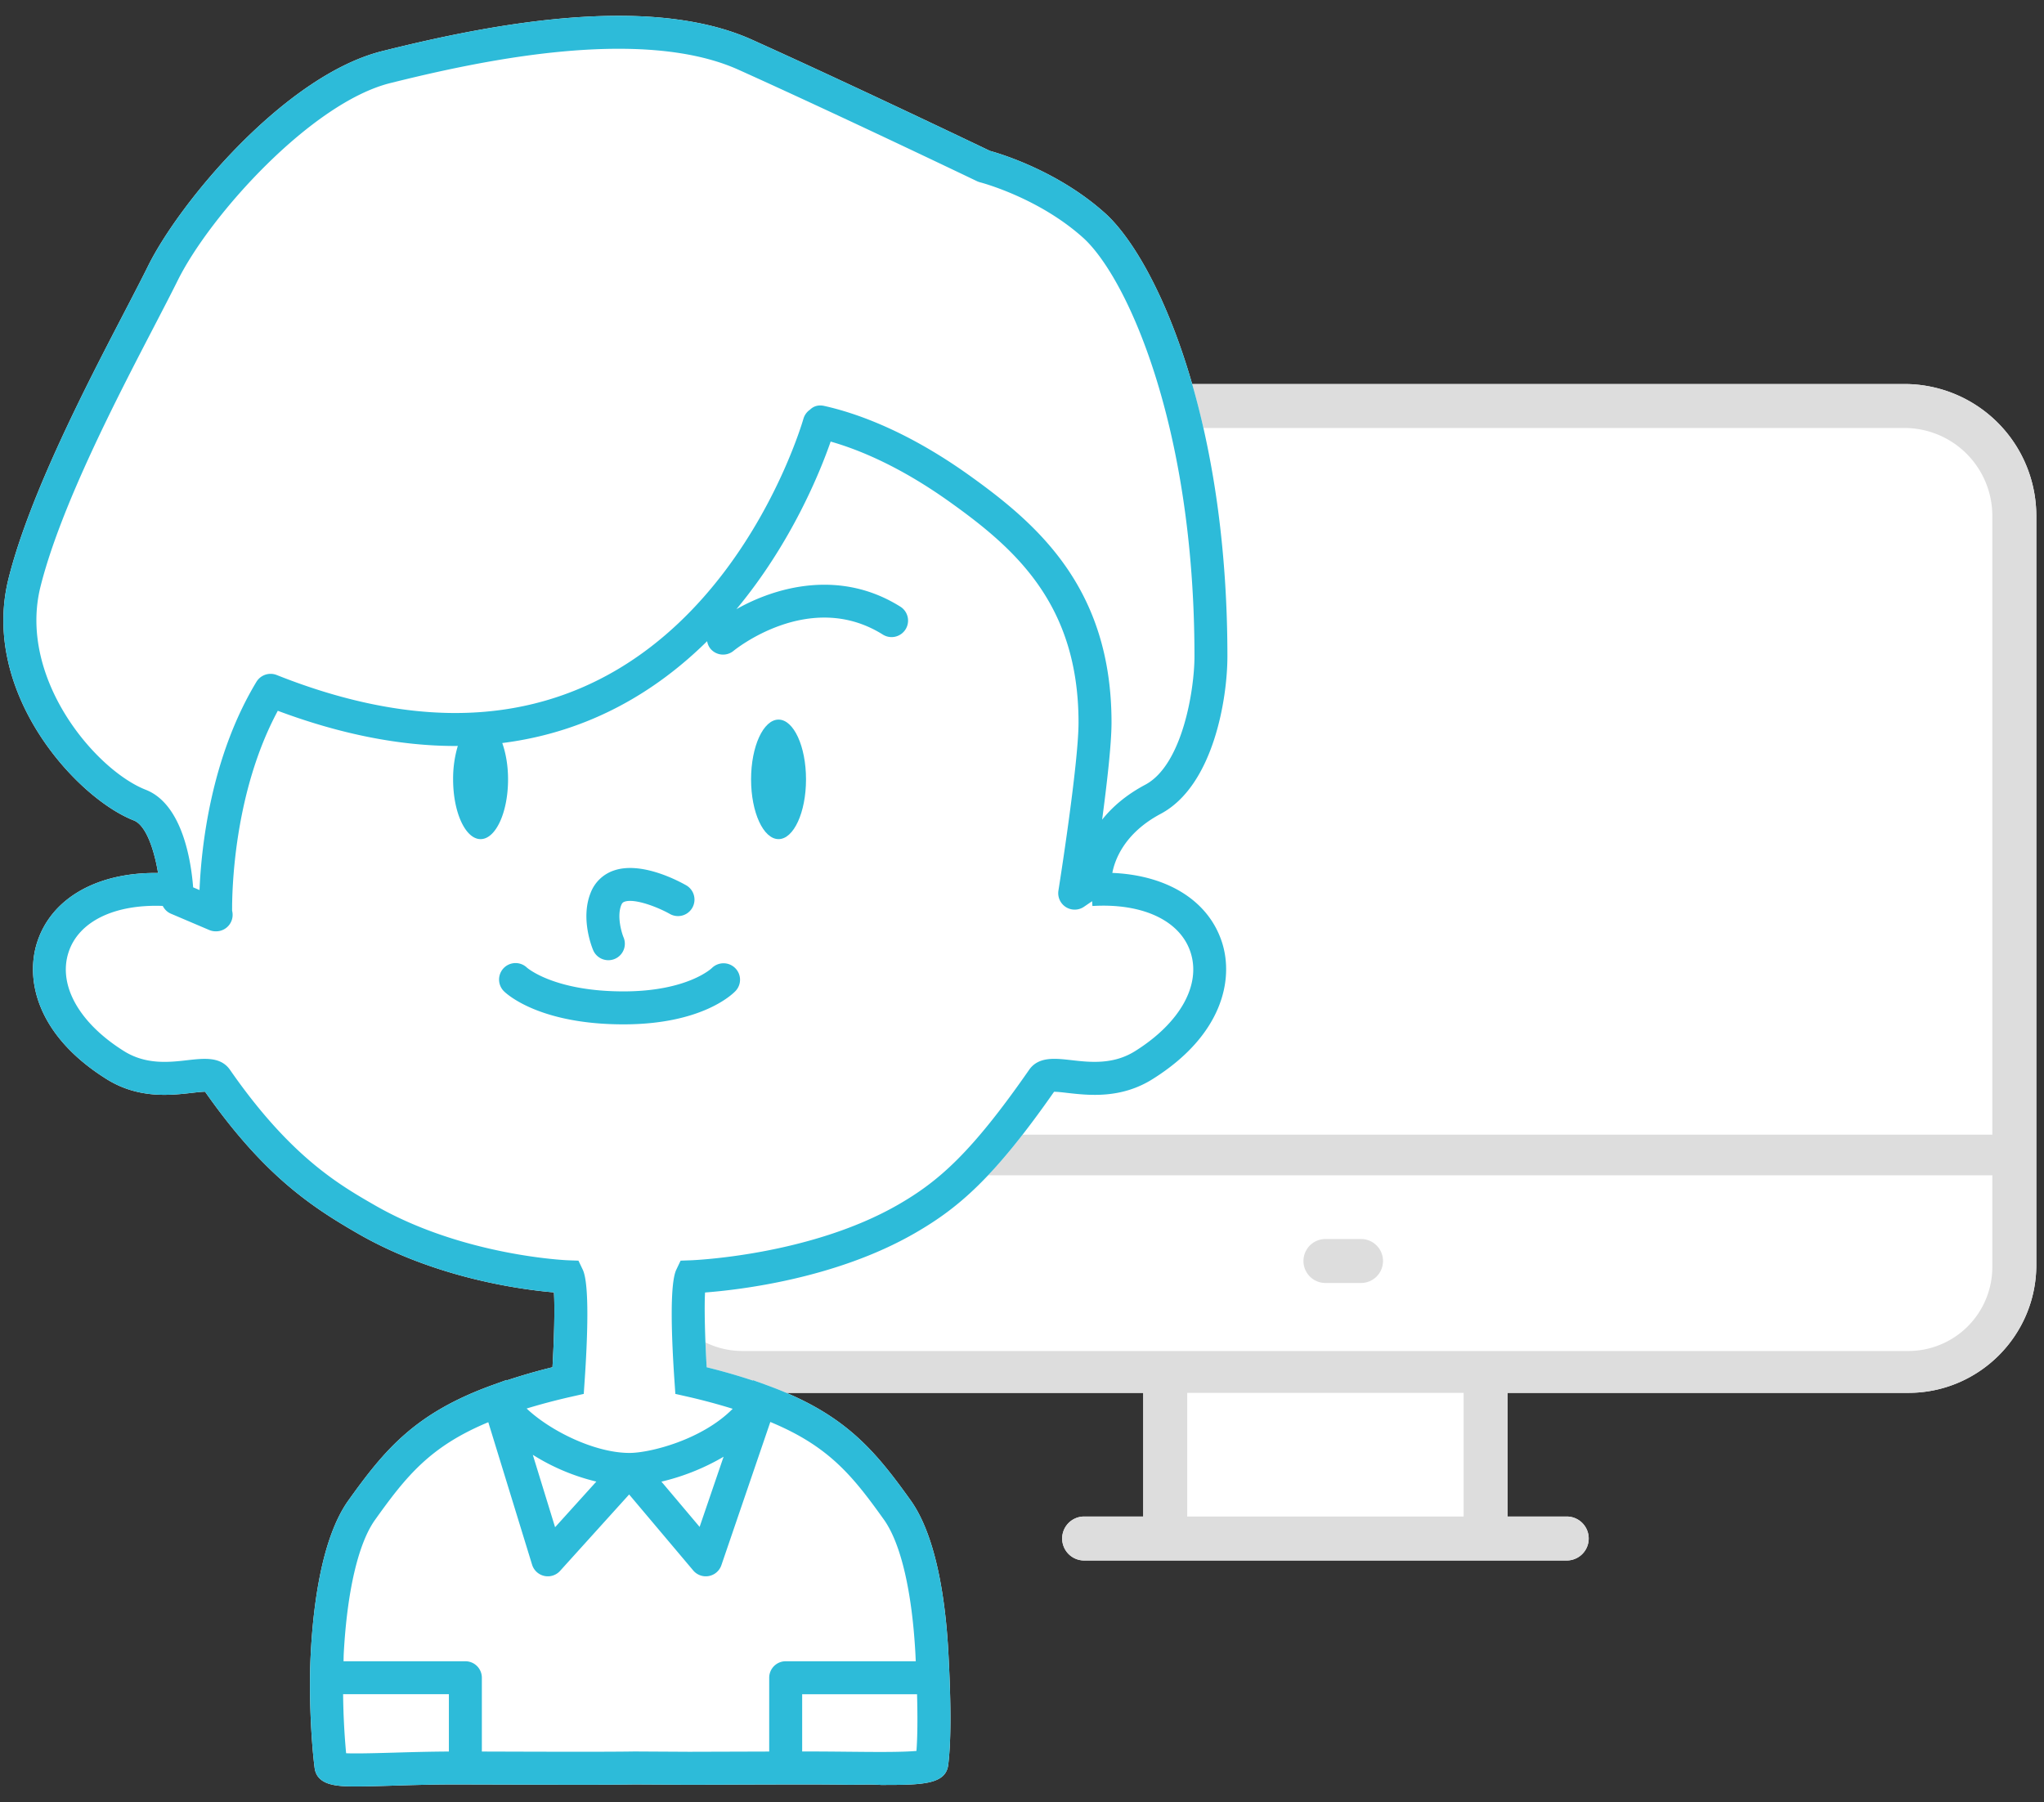 <svg xmlns="http://www.w3.org/2000/svg" width="93" height="82" viewBox="0 0 93 82">
    <rect x="0" y="0" width="93" height="82" fill="#333333" stroke="none"/>
    <g fill="none" fill-rule="evenodd">
        <path fill="#FFF" fill-rule="nonzero" d="M86.65 17.473H33.776a5.826 5.826 0 0 0-5.819 5.82v34.26c0 3.21 2.61 5.82 5.82 5.82h18.24V69h-2.69a1 1 0 1 0 0 2h21.957a1 1 0 1 0 0-2h-2.691v-5.627H86.83c3.21 0 5.82-2.61 5.82-5.82v-34.08a6 6 0 0 0-6-6z"/>
        <path fill="#DDD" fill-rule="nonzero" d="M61.926 56.374h-1.62a1 1 0 1 0 0 2h1.62a1 1 0 1 0 0-2zm24.723-38.9H33.777a5.826 5.826 0 0 0-5.819 5.82v34.26c0 3.208 2.61 5.819 5.82 5.819h18.24V69h-2.69a1 1 0 1 0 0 2h21.957a1 1 0 1 0 0-2h-2.691v-5.627H86.83c3.21 0 5.82-2.61 5.82-5.82v-34.08a6 6 0 0 0-6-6zM66.594 69H54.018v-5.627h12.576V69zm24.055-17.373H29.958V23.473a4 4 0 0 1 4-4h52.691a4 4 0 0 1 4 4v28.154zm0 6.022a3.823 3.823 0 0 1-3.819 3.82H33.778a3.823 3.823 0 0 1-3.82-3.82v-4.176H90.649v4.176z"/>
        <g>
            <path fill="#FFF" d="M50.61 39.716c.106-.559.525-1.798 2.204-2.689 2.398-1.28 3.032-5.245 3.032-7.162 0-11.135-3.333-18.163-5.573-20.171-2.135-1.913-4.746-2.696-5.234-2.83-.667-.32-6.429-3.077-10.832-5.061C32.611 1.084 30.573.72 28.149.72c-3.875 0-7.992.916-10.75 1.604-4.411 1.095-9.208 6.85-10.656 9.766-.29.586-.666 1.309-1.09 2.127-1.712 3.293-4.299 8.271-5.26 12.088-1.309 5.184 3.075 10.001 5.693 11.023.558.219.927 1.321 1.106 2.392-2.754-.037-4.848 1.135-5.5 3.148-.552 1.703-.019 4.229 3.127 6.211 1.454.925 2.93.757 3.904.646.2-.023.458-.053.608-.053 2.664 3.795 4.812 5.221 6.958 6.457 3.528 2.031 7.431 2.546 8.914 2.673.045.715.01 2.104-.066 3.406-.752.183-1.429.384-2.077.597l-.009-.018-.609.22c-3.553 1.28-4.929 2.933-6.628 5.314-1.163 1.68-1.55 4.632-1.67 6.811-.105 1.889.014 4.071.17 5.3.107.848 1.116.848 1.926.848.456 0 1.022-.017 1.663-.036.818-.025 1.76-.054 2.816-.054h.002l1.906.005c2.172.007 5.066.016 6.247-.005l2.484.014 1.712-.005c.756-.003 1.725-.007 3.5-.009h.13c.646 0 1.28.006 1.875.012.539.005 1.044-.022 1.506.01 1.837 0 2.945-.003 3.061-.909.134-1.054.135-2.793.005-5.169-.121-2.181-.509-5.132-1.678-6.82-1.693-2.373-3.069-4.024-6.622-5.306v-.001l-.011-.004-.016-.006-.556-.2-.009.016a27.422 27.422 0 0 0-2.102-.604c-.077-1.309-.113-2.706-.074-3.402 1.585-.121 5.95-.631 9.534-2.693 1.999-1.15 3.61-2.525 6.346-6.44.15 0 .408.029.608.053.976.11 2.45.279 3.9-.645 3.149-1.983 3.682-4.51 3.131-6.213-.613-1.89-2.481-3.046-4.988-3.153z"/>
            <path fill="#2DBBD9" fill-rule="nonzero" d="M50.61 39.716c.106-.559.525-1.798 2.204-2.689 2.398-1.28 3.032-5.245 3.032-7.162 0-11.135-3.333-18.163-5.573-20.171-2.135-1.913-4.746-2.696-5.234-2.83-.667-.32-6.429-3.077-10.832-5.061C32.611 1.084 30.573.72 28.149.72c-3.875 0-7.992.916-10.75 1.604-4.411 1.095-9.208 6.85-10.656 9.766-.29.586-.666 1.309-1.09 2.127-1.712 3.293-4.299 8.271-5.26 12.088-1.309 5.184 3.075 10.001 5.693 11.023.558.219.927 1.321 1.106 2.392-2.754-.037-4.848 1.135-5.5 3.148-.552 1.703-.019 4.229 3.127 6.211 1.454.925 2.93.757 3.904.646.2-.023.458-.053.608-.053 2.664 3.795 4.812 5.221 6.958 6.457 3.528 2.031 7.431 2.546 8.914 2.673.045.715.01 2.104-.066 3.406-.752.183-1.429.384-2.077.597l-.009-.018-.609.22c-3.553 1.28-4.929 2.933-6.628 5.314-1.163 1.68-1.55 4.632-1.67 6.811-.105 1.889.014 4.071.17 5.3.107.848 1.116.848 1.926.848.456 0 1.022-.017 1.663-.036.818-.025 1.76-.054 2.816-.054h.002l1.906.005c2.172.007 5.066.016 6.247-.005l2.484.014 1.712-.005c.756-.003 1.725-.007 3.5-.009h.13c.646 0 1.28.006 1.875.012.539.005 1.044-.022 1.506.01 1.837 0 2.945-.003 3.061-.909.134-1.054.135-2.793.005-5.169-.121-2.181-.509-5.132-1.678-6.82-1.693-2.373-3.069-4.024-6.622-5.306v-.001l-.011-.004-.016-.006-.556-.2-.009.016a27.422 27.422 0 0 0-2.102-.604c-.077-1.309-.113-2.706-.074-3.402 1.585-.121 5.95-.631 9.534-2.693 1.999-1.15 3.61-2.525 6.346-6.44.15 0 .408.029.608.053.976.11 2.45.279 3.9-.645 3.149-1.983 3.682-4.51 3.131-6.213-.613-1.89-2.481-3.046-4.988-3.153zM1.847 26.672c.919-3.648 3.458-8.532 5.137-11.764.43-.828.811-1.561 1.104-2.152 1.482-2.985 6.096-8.088 9.674-8.977 2.683-.669 6.678-1.56 10.388-1.56 2.21 0 4.041.32 5.442.95 4.639 2.09 10.8 5.046 10.861 5.075a.765.765 0 0 0 .141.051c.026.007 2.635.684 4.679 2.515 1.961 1.758 5.074 8.486 5.074 19.054 0 1.516-.547 4.937-2.237 5.839-.89.472-1.52 1.032-1.964 1.591.219-1.64.427-3.447.427-4.421 0-6.121-3.364-9.03-6.517-11.278-2.814-2.002-5.115-2.805-6.55-3.125-.246-.055-.47-.008-.651.169a.753.753 0 0 0-.299.412c-.159.546-4.028 13.39-15.841 13.39-2.511 0-5.246-.582-8.128-1.73a.755.755 0 0 0-.919.31c-2.079 3.444-2.509 7.517-2.59 9.475l-.29-.123c-.093-1.192-.487-3.785-2.155-4.439-2.287-.895-5.84-5.088-4.786-9.262zm16.01 53.073c-.924.027-1.746.044-2.109.025a32.896 32.896 0 0 1-.137-2.686h4.813v2.608c-.92.005-1.8.03-2.567.053zm23.841-.08c-.281.026-.774.047-1.635.047-.45 0-.947-.005-1.474-.01-.6-.006-1.238-.012-1.889-.012h-.202v-2.605h5.227c.028 1.059.022 1.936-.027 2.58zm-1.456-10.489c.752 1.086 1.251 3.231 1.407 6.04l.017.369h-5.918a.75.75 0 0 0-.75.75v3.358l-1.935.006-1.702.005-2.497-.014c-1.212.021-4.074.012-6.233.005l-.707-.002v-3.358a.75.75 0 0 0-.75-.75H15.63c.005-.122.004-.249.011-.369.154-2.809.653-4.954 1.399-6.031 1.442-2.021 2.521-3.371 5.177-4.476l1.992 6.481a.75.75 0 0 0 1.274.283l3.142-3.476 2.915 3.456a.749.749 0 0 0 1.283-.241l2.226-6.514c2.674 1.108 3.753 2.459 5.193 4.478zm-16-2.984a9.63 9.63 0 0 0 2.891 1.218l-1.877 2.077-1.014-3.295zm5.852 1.22c.877-.202 1.89-.577 2.829-1.133l-1.091 3.193-1.738-2.06zm21.57-19.599c-1.006.64-2.071.52-2.928.421-.731-.082-1.487-.17-1.912.442-2.634 3.79-4.127 5.081-5.96 6.136-4.041 2.326-9.386 2.529-9.44 2.53l-.457.016-.196.412c-.312.655-.216 3.132-.081 5.094l.038.557.544.123a27.5 27.5 0 0 1 2.065.554c-1.396 1.415-3.77 2.009-4.694 2.009-1.582 0-3.609-1.004-4.682-2.021.633-.193 1.31-.374 2.054-.542l.545-.123.038-.557c.135-1.963.229-4.439-.083-5.095l-.196-.411-.456-.016c-.047-.001-4.789-.188-8.826-2.514-1.617-.931-3.831-2.205-6.573-6.153-.425-.61-1.18-.521-1.912-.441-.855.1-1.921.22-2.932-.423-2.026-1.275-2.985-2.992-2.502-4.481.457-1.41 2.093-2.195 4.286-2.112.079.152.202.28.366.351l1.75.745a.75.75 0 0 0 .293.06h.021a.75.75 0 0 0 .727-.936c-.006-.89.068-5.361 2.079-9.098 2.838 1.062 5.552 1.601 8.074 1.601.04 0 .077-.003.116-.004a5.213 5.213 0 0 0-.214 1.523c0 1.502.56 2.719 1.25 2.719s1.25-1.217 1.25-2.719c0-.625-.101-1.193-.264-1.653 3.998-.503 7.046-2.388 9.322-4.634a.735.735 0 0 0 .149.34.749.749 0 0 0 1.057.096c.034-.027 3.444-2.814 6.77-.748a.75.75 0 1 0 .792-1.273c-2.731-1.699-5.641-.889-7.436.129 2.512-3.018 3.819-6.276 4.288-7.626 1.304.371 3.161 1.14 5.391 2.727 2.979 2.123 5.887 4.648 5.887 10.057 0 1.903-.905 7.585-.914 7.643a.749.749 0 0 0 1.163.738l.369-.252.014.218c2.283-.138 3.996.661 4.466 2.11.482 1.487-.477 3.204-2.506 4.481z"/>
            <path fill="#2DBBD9" fill-rule="nonzero" d="M27.68 43.688a.749.749 0 0 0 .691-1.04c-.092-.22-.309-.962-.104-1.468.041-.1.085-.132.153-.155.456-.158 1.509.245 2.074.567a.75.75 0 0 0 .747-1.3c-.331-.191-2.048-1.12-3.31-.685a1.72 1.72 0 0 0-1.056 1.011c-.469 1.159.051 2.465.112 2.61a.75.75 0 0 0 .693.46zM32.388 44.047c-.011.01-1.111 1.06-4.019 1.06-3.126 0-4.352-1.045-4.394-1.081a.75.75 0 0 0-1.036 1.085c.158.152 1.654 1.496 5.43 1.496 3.558 0 4.952-1.364 5.099-1.52a.744.744 0 0 0-.024-1.046.753.753 0 0 0-1.056.006z"/>
            <ellipse cx="35.423" cy="35.46" fill="#2DBBD9" fill-rule="nonzero" rx="1.25" ry="2.719"/>
        </g>
    </g>
</svg>
